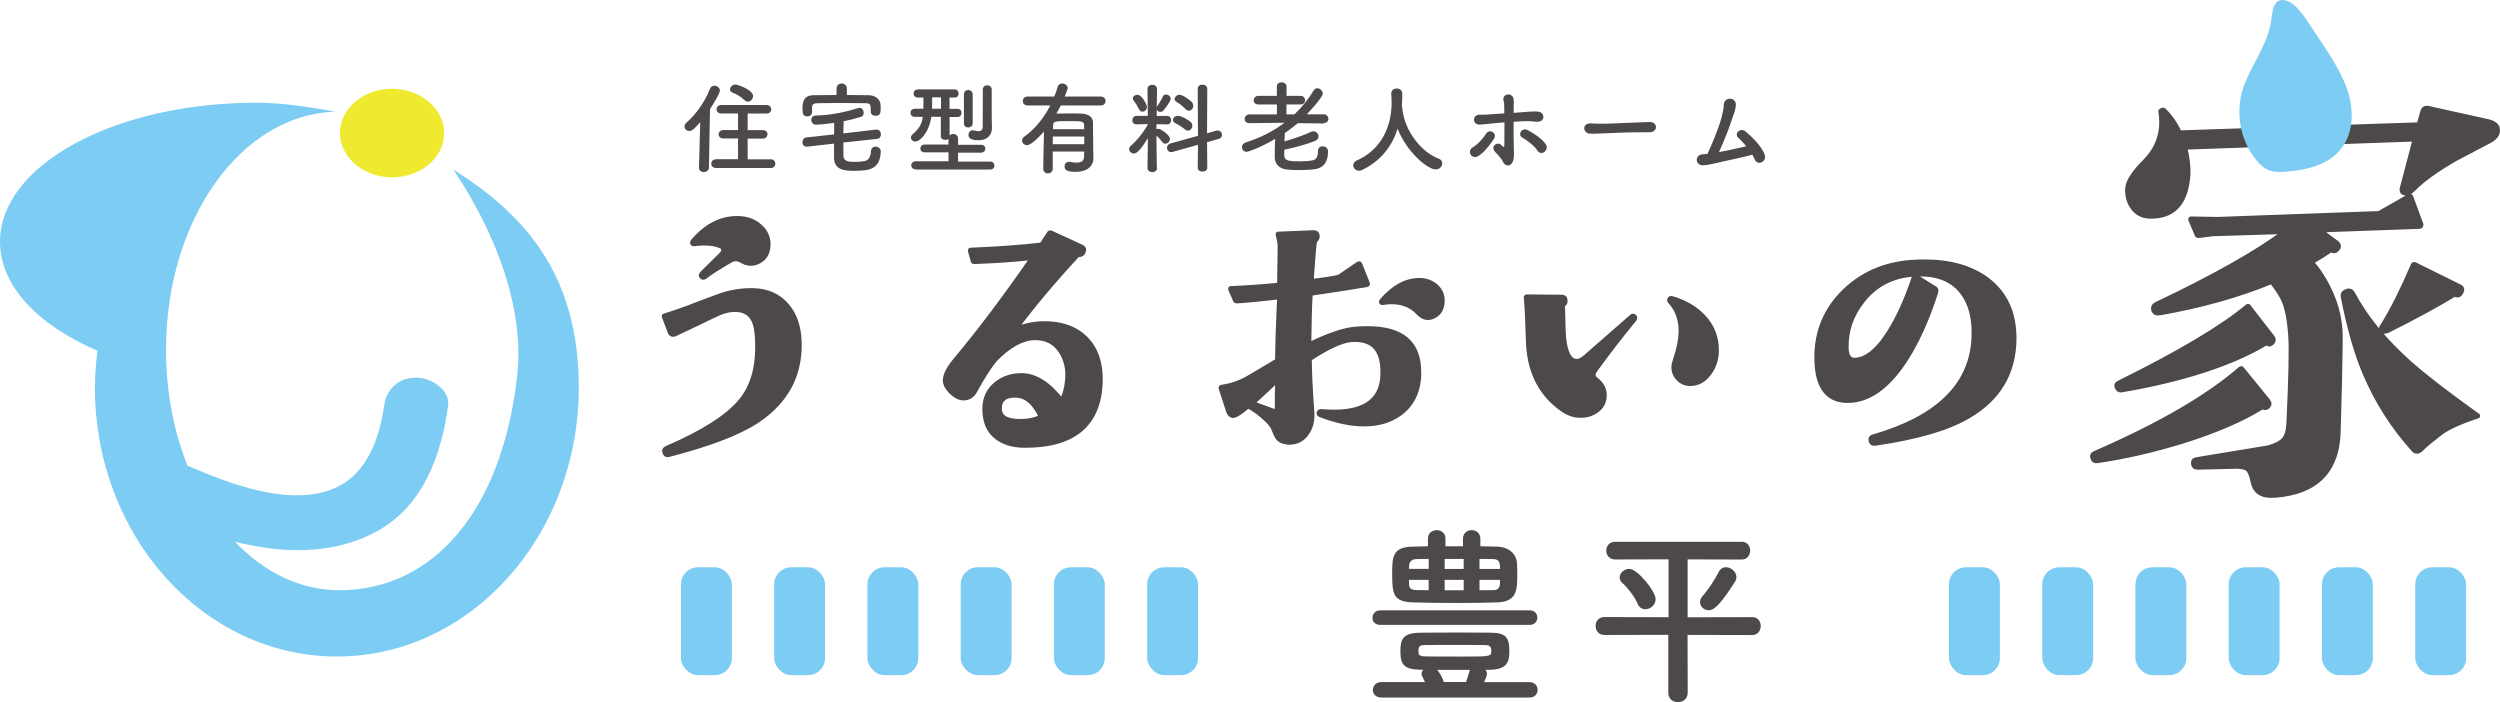 <?xml version="1.0" encoding="UTF-8"?>
<svg id="_レイヤー_2" data-name="レイヤー 2" xmlns="http://www.w3.org/2000/svg" viewBox="0 0 319.5 89.74">
  <defs>
    <style>
      .cls-1 {
        stroke: #4c4948;
        stroke-linecap: round;
        stroke-linejoin: round;
        stroke-width: .55px;
      }

      .cls-1, .cls-2 {
        fill: #4c4948;
      }

      .cls-3 {
        fill: #efe92f;
      }

      .cls-4 {
        fill: #7dccf3;
      }
    </style>
  </defs>
  <g id="_レイヤー_1-2" data-name="レイヤー 1">
    <g>
      <g>
        <path class="cls-1" d="m102.18,43.68c.12,4.25-1.67,7.62-5.38,10.1-2.38,1.57-6.17,3.02-11.35,4.35-.27.07-.44-.04-.52-.33-.1-.25,0-.43.29-.55,4.62-1.99,7.76-3.99,9.43-6.01,1.42-1.72,2.14-4,2.14-6.85,0-1.4-.11-2.42-.33-3.06-.37-1.08-1.12-1.66-2.25-1.73-.79-.05-1.56.1-2.32.44-.39.17-1.4.65-3.02,1.44-.81.39-1.67.8-2.58,1.22-.34.15-.58.05-.7-.29l-.74-1.95c-.02-.07-.01-.11.04-.11,1.11-.34,2.15-.7,3.13-1.07.83-.34,2.21-.86,4.13-1.55,1.3-.44,2.64-.65,4.02-.63,1.87.02,3.34.68,4.42,1.95,1.01,1.18,1.53,2.73,1.58,4.64Zm-4.75-14.48c.52.59.77,1.27.77,2.03,0,1.08-.44,1.83-1.33,2.25-.69.32-1.36.28-2.03-.11-.52-.32-1.01-.34-1.47-.07-1.42.81-2.52,1.51-3.28,2.1-.17.12-.32.11-.44-.04-.05-.05-.07-.1-.07-.15,0-.1.06-.21.18-.33l2.36-2.32c.22-.22.33-.44.33-.66,0-.2-.12-.34-.37-.44-.86-.37-2-.45-3.43-.26-.07,0-.14-.04-.18-.11-.02-.07,0-.16.07-.26,1.67-1.97,3.56-2.95,5.67-2.95,1.35,0,2.42.44,3.21,1.33Z"/>
        <path class="cls-1" d="m140.66,48.81c-.2,5.48-3.46,8.19-9.8,8.14-1.55-.02-2.78-.43-3.68-1.22-.91-.79-1.36-1.94-1.36-3.46,0-1.3.46-2.35,1.38-3.13.92-.79,2.04-1.18,3.37-1.18,1.77.02,3.48,1.11,5.12,3.24.37-.69.6-1.55.7-2.58.15-1.47-.16-2.76-.92-3.85-.76-1.09-1.88-1.62-3.35-1.57-1.57.07-3.23,1.01-4.97,2.8-.79.98-1.62,2.3-2.51,3.94-.34.64-.85.96-1.51.96-.54,0-1.12-.32-1.73-.96-.42-.44-.63-.88-.63-1.33,0-.69.45-1.57,1.36-2.65,3.05-3.64,6.31-7.97,9.8-13.01-2.19.25-4.67.42-7.44.52-.07,0-.12-.02-.15-.07l-.37-1.36c-.02-.07.01-.11.11-.11,3.61-.15,6.62-.37,9.03-.66.22-.32.55-.82.99-1.51.05-.05.11-.06.18-.04l3.94,1.81c.32.15.39.39.22.74-.15.27-.37.36-.66.26-3.24,3.51-5.91,6.69-8,9.54,1.13-.47,2.29-.71,3.46-.74,2.36-.05,4.2.6,5.53,1.93,1.33,1.34,1.95,3.19,1.88,5.55Zm-7.63,4.46c-.86-1.84-1.97-2.75-3.32-2.73-1.28,0-1.93.54-1.95,1.62-.02,1.08.79,1.63,2.43,1.66,1.13.02,2.08-.16,2.84-.55Z"/>
        <path class="cls-1" d="m181.37,47.66c-.02,2.06-.69,3.67-1.99,4.83-1.3,1.15-2.99,1.73-5.05,1.73-1.69,0-3.56-.39-5.6-1.18-.17-.05-.23-.16-.18-.33.05-.12.17-.17.37-.15.47.05.99.07,1.58.07,4.03,0,6.09-1.57,6.19-4.72.05-1.52-.22-2.65-.81-3.39-.66-.83-1.74-1.19-3.24-1.07-1.18.1-2.94.91-5.27,2.43.02,1.92.13,4.18.33,6.78.07,1.03-.13,1.92-.63,2.65-.54.84-1.31,1.25-2.32,1.25-.17,0-.34-.02-.52-.07-.47-.07-.81-.29-1.03-.66-.07-.1-.25-.49-.52-1.18-.2-.34-.45-.66-.77-.96-.86-.81-1.66-1.4-2.4-1.77-.98.81-1.61,1.22-1.88,1.22-.32,0-.54-.2-.66-.59l-.96-2.95c-.02-.07.01-.12.11-.15,1.25-.17,2.42-.58,3.5-1.22l3.61-2.14c.02-2.06.11-4.77.26-8.11-2.56.29-4.37.47-5.45.52-.1,0-.16-.04-.18-.11l-.63-1.44c-.02-.07,0-.11.07-.11,1.82-.07,3.88-.22,6.19-.44.02-1.5.05-3.11.07-4.83,0-.47-.09-.99-.26-1.58-.02-.07,0-.11.07-.11l4.46-.18c.37-.02.55.15.55.52,0,.25-.11.42-.33.52-.12.84-.27,2.57-.44,5.2,1.6-.2,2.76-.38,3.5-.55l2.43-1.66c.15-.1.25-.07.29.07l.96,2.4c.05.12,0,.2-.15.22-2.04.34-4.42.71-7.15,1.11-.1,1.72-.16,3.88-.18,6.49,2.48-1.2,4.43-1.87,5.86-1.99.56-.05,1.11-.07,1.62-.07,4.45,0,6.63,1.9,6.56,5.71Zm-18.13.92c-.79.76-1.84,1.74-3.17,2.95.56.2,1.46.53,2.69.99.22.05.36-.04.41-.26.02-.1.04-.29.04-.59-.02-.54-.02-1.06,0-1.55.02-.69.04-1.2.04-1.55Zm21.11-10.13c0,.96-.38,1.62-1.14,1.99-.25.12-.49.18-.74.18-.42,0-.84-.22-1.25-.66-.86-.91-1.99-1.36-3.39-1.36-.39,0-.77.04-1.14.11-.07,0-.13-.02-.18-.07-.02-.07,0-.15.07-.22,1.5-1.74,3.11-2.62,4.83-2.62.81,0,1.5.25,2.08.74.58.49.87,1.13.87,1.92Z"/>
        <path class="cls-1" d="m208.9,40.81c-1.87,2.28-3.54,4.45-5.01,6.49-.34.47-.33.85.04,1.14.76.59,1.14,1.27,1.14,2.03,0,.81-.3,1.46-.9,1.93-.6.48-1.32.72-2.16.72s-1.57-.25-2.28-.74c-2.73-1.89-4.2-4.65-4.42-8.29-.02-.61-.07-1.9-.15-3.87-.02-.52-.07-1.26-.15-2.25.02-.02.06-.05.11-.07l4.46.04c.34,0,.5.18.48.55,0,.25-.12.41-.37.48.05.17.07.59.07,1.25.02,1.33.06,2.3.11,2.91.2,2.01.75,3.02,1.66,3.02.32,0,.7-.2,1.14-.59l5.82-5.09c.07-.07.13-.11.18-.11.12,0,.21.05.26.15.05.1.04.2-.04.29Zm7.08,8.25c-.57,0-1.06-.21-1.47-.63-.42-.42-.63-.91-.63-1.47,0-.27.06-.58.18-.92.49-1.42.74-2.69.74-3.8,0-1.47-.47-2.71-1.4-3.72-.07-.07-.09-.17-.04-.29.07-.12.18-.16.33-.11,1.67.49,3.01,1.28,4.02,2.36,1.13,1.2,1.69,2.63,1.69,4.27,0,1.08-.29,2.04-.88,2.87-.66.96-1.51,1.44-2.54,1.44Z"/>
        <path class="cls-1" d="m257.43,43.21c0,4.4-1.97,7.74-5.9,10.02-2.65,1.55-6.62,2.7-11.9,3.46-.29.05-.48-.07-.55-.37-.07-.27.02-.44.29-.52,8.28-2.38,12.57-6.57,12.86-12.57.12-2.46-.36-4.4-1.44-5.82-1.18-1.57-2.98-2.36-5.42-2.36-3.05,0-5.45,1.09-7.22,3.28-1.5,1.84-2.22,3.88-2.17,6.12.02,1.06.38,1.57,1.07,1.55,1.62-.05,3.24-1.5,4.86-4.35,1.01-1.77,1.92-3.88,2.73-6.34.02-.05.06-.06.11-.04l2.36,1.47c.32.12.42.36.29.7-1.13,3.49-2.44,6.37-3.94,8.66-2.28,3.46-4.77,5.17-7.44,5.12-2.58-.05-3.87-1.9-3.87-5.56,0-3.32,1.18-6.13,3.54-8.44,2.28-2.21,5.11-3.45,8.47-3.72.61-.05,1.2-.07,1.77-.07,3.32,0,6.01.77,8.07,2.32,2.28,1.74,3.43,4.23,3.43,7.44Z"/>
      </g>
      <path class="cls-1" d="m289.85,51.21c.23.27.23.52,0,.75-.12.12-.25.17-.41.17-.08,0-.17-.04-.29-.12-2.52,1.59-5.92,3.06-10.22,4.41-3.79,1.16-7.43,1.99-10.91,2.5-.31.04-.5-.08-.58-.35-.12-.31-.04-.52.23-.64,8.28-3.6,14.49-7.2,18.63-10.8.12-.08.19-.08.23,0l3.31,4.06Zm.58-8.13c.19.27.17.52-.06.75-.23.23-.46.23-.7,0-4.45,2.67-10.62,4.68-18.52,6.04-.27.04-.46-.06-.58-.29-.15-.31-.1-.52.17-.64,7.82-3.87,13.31-7.14,16.49-9.81.08-.04.14-.02.17.06l3.02,3.89Zm8.19-26.82l10.51-.35.46-1.63c.12-.46.44-.6.99-.41l7.37,1.63c.85.19,1.28.58,1.28,1.16,0,.54-.37,1.01-1.1,1.39l-4.3,2.26c-2.36,1.36-4.12,2.61-5.28,3.77-.43.43-.75.64-.99.64-.58,0-.75-.31-.52-.93l1.57-5.98-29.37,1.04c.35,1.32.48,2.52.41,3.6-.27,3.52-1.88,5.26-4.82,5.22-.93,0-1.66-.35-2.21-1.04-.54-.7-.79-1.53-.75-2.5.04-.89.77-2.05,2.21-3.48,1.43-1.43,2.15-3.11,2.15-5.05,0-.43-.04-.89-.12-1.39.08-.12.21-.17.41-.17.81.77,1.49,1.74,2.03,2.9l12.19-.41,7.9-.29Zm10.8,12.42c.04.19-.04.29-.23.29l-12.71.46,2.21,1.63c.27.27.27.54,0,.81-.23.27-.48.29-.75.06-.74.5-1.57,1.03-2.5,1.57.5.62.83,1.04.99,1.28,1.63,2.44,2.52,4.93,2.67,7.49.04.62.02,2.73-.06,6.33-.04,1.39-.1,3.48-.17,6.27-.04,4.91-2.42,7.7-7.14,8.36-.54.08-1.04.12-1.51.12-1.32,0-2.09-.6-2.32-1.8-.16-.77-.36-1.29-.61-1.54s-.76-.38-1.54-.38l-4.88.12c-.35,0-.54-.16-.58-.46-.04-.35.1-.54.41-.58l9.17-1.51c.97-.27,1.63-.62,2-1.04.37-.43.57-1.12.61-2.09.27-5.84.35-9.56.23-11.15-.15-2.32-.52-3.99-1.1-4.99-.27-.5-.7-1.14-1.28-1.92-4.22,1.74-8.98,3.08-14.28,4.01-.39.08-.66-.02-.81-.29-.15-.39-.04-.68.35-.87,7.39-3.52,12.85-6.6,16.37-9.23l-9.23.29-1.74.23c-.12,0-.19-.04-.23-.12l-.81-1.92c-.04-.12-.02-.17.06-.17l3.42.06,20.61-.75,3.77-2.15c.19-.12.31-.08.35.12l1.28,3.48Zm7.2,24.38c.12.08.1.14-.06.17-2.24.74-3.83,1.47-4.76,2.21-1.16.89-1.94,1.54-2.32,1.94-.39.41-.74.44-1.05.09-2.59-2.86-4.66-6.11-6.21-9.75-1.08-2.52-2.01-5.77-2.79-9.75-.08-.39.08-.64.46-.75.35-.15.62-.06.81.29,1.66,3.1,4.08,6.06,7.26,8.88,1.82,1.63,4.7,3.85,8.65,6.68Zm-2.09-15.67c-.12.23-.27.35-.46.35-.12,0-.23-.04-.35-.12-2.09,1.28-4.93,2.83-8.53,4.64-.58.23-.87.12-.87-.35,0-.08.04-.15.12-.23,1.24-1.97,2.55-4.59,3.95-7.84.04-.08.12-.1.23-.06l5.75,2.84c.31.16.37.41.17.75Z"/>
      <path class="cls-4" d="m298.97,19.28h0c-1.66,1.88-4.33,2.47-6.83,2.66-.76.06-1.55.09-2.25-.21-.62-.26-1.11-.74-1.53-1.26-2.1-2.56-2.74-6.23-1.64-9.35.98-2.75,2.8-4.99,3.43-7.89.3-1.37.12-3.63,2.01-3.16,1.47.36,2.89,2.94,3.66,4.06,1.36,1.98,2.79,4.09,3.76,6.29,1.23,2.79,1.55,6.41-.61,8.86Z"/>
      <g>
        <path class="cls-2" d="m89.5,15.6c-.86,1.01-1.14,1.14-1.42,1.14-.34,0-.6-.27-.6-.57,0-.15.06-.32.22-.46,1.24-1.1,2.36-2.63,3.03-4.35.11-.28.34-.41.57-.41.34,0,.7.27.7.63s-.84,1.73-1.26,2.36l-.14,7.48c-.01.38-.33.57-.65.57s-.62-.18-.62-.55v-.03l.16-5.84Zm2.03,5.87c-.43,0-.63-.28-.63-.56s.22-.56.63-.56h2.79s0-2.65,0-2.65h-1.86c-.41.01-.62-.27-.62-.53s.22-.55.62-.55h1.86s0-2.12,0-2.12h-2.13c-.42.01-.62-.27-.62-.53s.2-.55.62-.55h5.76c.41,0,.61.28.61.56s-.2.53-.61.53h-2.4s0,2.12,0,2.12h1.93c.41-.01.61.27.61.53s-.2.55-.61.55h-1.93s0,2.65,0,2.65h2.96c.38-.01.58.28.58.56s-.19.55-.58.55h-6.98Zm3.6-8.68c-.46-.47-1.09-.8-1.5-.95-.23-.09-.33-.24-.33-.42,0-.29.3-.62.69-.62.24,0,2.25.66,2.25,1.48,0,.37-.32.71-.67.71-.14,0-.29-.06-.43-.2Z"/>
        <path class="cls-2" d="m107.78,18.19c0,.57,0,1.15.01,1.75.03.71.72.75,1.51.75.38,0,.75-.04,1.17-.1.61-.09.81-.69.84-1.28.03-.39.29-.57.58-.57.33,0,.67.23.67.61v.04c-.1,2.17-1.32,2.44-3.39,2.44-1.22,0-2.55-.08-2.58-1.67v-1.81l-3.41.39h-.1c-.36,0-.53-.28-.53-.56s.16-.58.51-.62l3.54-.38c0-.49,0-.98.01-1.48-.72.11-1.76.23-2.33.23-.38,0-.6-.3-.6-.61,0-.27.18-.53.55-.55,1.7-.06,3.3-.29,5.4-.95.08-.03.14-.04.2-.04.36,0,.55.33.55.63,0,.23-.1.46-.33.52-.65.2-1.43.41-2.23.56-.01.53-.03,1.04-.04,1.56l4.19-.49h.08c.34,0,.53.32.53.62,0,.27-.15.53-.49.57l-4.3.46Zm.48-6.05c.94,0,1.88.01,2.8.03.69.01,1.46.44,1.48,1.28.01.15.01.29.01.44,0,.51-.06.91-.65.91-.32,0-.62-.19-.62-.53v-.03c0-.88,0-1.04-.69-1.05-1.01-.01-2.22-.03-3.39-.03-.96,0-1.9.01-2.68.03-.69.01-.72.23-.74.56v.56h0c0,.37-.3.57-.61.57-.6,0-.61-.47-.61-1.01,0-.6.04-1.69,1.36-1.7.99-.01,1.99-.03,2.99-.03v-.82c0-.43.33-.65.66-.65s.66.22.66.65v.82Z"/>
        <path class="cls-2" d="m117.06,21.65c-.39,0-.6-.25-.6-.52s.2-.52.6-.52h4.16s0-1.14,0-1.14h-3.03c-.38.01-.57-.24-.57-.49s.19-.51.57-.51h3.02s0-.72,0-.72c-.11.09-.25.13-.41.13-.28,0-.56-.15-.56-.48v-2.47s-1.22,0-1.22,0c-.29,2.04-1.46,3.16-2.04,3.16-.33,0-.56-.23-.56-.51,0-.14.06-.29.22-.42.89-.77,1.18-1.36,1.29-2.22h-1.01c-.38,0-.56-.25-.56-.52s.19-.52.56-.52h1.08s.01-.3.01-.3c.01-.2.01-.39.01-.57,0-.19,0-.37-.01-.56h-.7c-.37,0-.56-.25-.56-.51,0-.27.19-.53.57-.53h4.68c.34,0,.51.27.51.52,0,.27-.16.52-.49.52h-.67v1.45s1.03-.01,1.03-.01h.01c.33,0,.49.25.49.52s-.16.52-.49.52h-1.03v2.35c.13-.11.3-.18.47-.18.3,0,.61.2.61.6v.79h2.92c.38-.01.57.24.57.49s-.19.51-.57.51h-2.92s0,1.14,0,1.14h4.09c.36-.01.56.27.56.53s-.18.49-.56.49h-9.46Zm3.2-9.21h-1.13c0,.43-.01.84-.01,1.18v.28h1.14v-1.46Zm2.93-.39c0-.37.28-.55.55-.55.29,0,.57.19.57.55v3.73c0,.34-.28.51-.56.51s-.56-.16-.56-.51v-3.73Zm3.58,4.28v.03c0,.74-.43,1.56-1.71,1.56-.82,0-1.29-.19-1.29-.67,0-.3.2-.61.55-.61.05,0,.11.01.16.03.19.05.41.1.58.1.29,0,.52-.13.53-.63,0-.52.01-2.66.01-3.93v-.76c0-.37.28-.55.57-.55s.57.18.57.55v3.46l.03,1.43Z"/>
        <path class="cls-2" d="m139.74,20.22v.03c0,.77-.56,1.71-2.27,1.71-1.09,0-1.42-.22-1.42-.7,0-.29.2-.58.56-.58.05,0,.09,0,.14.01.28.05.58.09.85.09.96,0,.96-.44.96-1.41h-4.02v2.19c0,.39-.3.6-.61.6s-.6-.19-.6-.58.04-2.93.09-4.77c-.38.44-1.57,1.74-2.17,1.74-.36,0-.63-.28-.63-.58,0-.18.09-.37.3-.52,1.41-1,2.52-2.44,3.31-3.97h-2.91c-.41,0-.61-.29-.61-.57s.2-.57.61-.57h3.42c.16-.42.32-.82.43-1.24.09-.3.33-.43.58-.43.34,0,.7.24.7.57,0,.1-.03.24-.38,1.1h4.62c.39,0,.6.28.6.56s-.2.58-.6.58h-5.12c-.18.36-.37.7-.56,1.04.6-.01,1.29-.03,1.95-.03.43,0,.84.01,1.21.03,1.03.04,1.48.49,1.51,1.08.03.58.01,2.82.03,3.34l.03,1.29Zm-1.17-2.77h-4.02v.98h4.02v-.98Zm-.01-.94c0-.24-.01-.42-.01-.55-.03-.48-.42-.48-1.83-.48-1.8,0-2.11,0-2.13.48,0,.15-.01.33-.01.55h3.98Z"/>
        <path class="cls-2" d="m147.87,21.48c0,.34-.3.52-.61.52s-.61-.18-.61-.52h0s.05-3.83.05-3.83c-1.15,1.88-1.57,1.97-1.78,1.97-.33,0-.62-.27-.62-.57,0-.14.06-.28.22-.41.67-.57,1.59-1.66,2.18-2.74v-.04l-1.43.03h-.01c-.38,0-.55-.25-.55-.51,0-.28.19-.57.56-.57h1.42l-.04-3.41h0c0-.38.3-.57.61-.57s.61.19.61.56h0s-.03,1.07-.04,2.3c.01-.04.04-.08.06-.11.2-.29.55-.84.72-1.23.09-.19.24-.27.41-.27.28,0,.6.24.6.55,0,.24-.51,1-.93,1.48-.11.13-.25.19-.39.19-.2,0-.39-.11-.47-.29v.81s1.33,0,1.33,0c.34,0,.52.27.52.53s-.18.55-.51.55h-.01l-1.36-.03v.65c.08-.04.16-.06.25-.06.3,0,1.47.81,1.47,1.29,0,.33-.29.61-.58.61-.14,0-.29-.06-.41-.22-.23-.3-.49-.61-.74-.81.01,1.85.06,4.15.06,4.15h0Zm-2.3-7.5c-.18-.43-.55-.96-.69-1.13-.08-.09-.11-.19-.11-.27,0-.27.3-.47.6-.47.57,0,1.21,1.27,1.21,1.56,0,.36-.29.6-.58.6-.16,0-.33-.09-.42-.29Zm7.52,4.53l-3.22.9c-.08.03-.14.03-.2.03-.33,0-.53-.27-.53-.55,0-.23.14-.46.43-.55l3.53-.98-.03-6c0-.37.29-.55.6-.55s.62.19.62.55l-.03,5.67,1.18-.33c.06-.01.13-.03.18-.03.33,0,.55.29.55.57,0,.22-.13.43-.41.51l-1.5.42.03,3.27c0,.33-.3.49-.61.49s-.61-.16-.61-.49l.03-2.94Zm-1.66-1.98c-.41-.34-.94-.65-1.24-.8-.2-.1-.29-.25-.29-.41,0-.25.27-.52.63-.52.49,0,1.37.56,1.6.75.18.15.25.34.25.52,0,.33-.25.62-.56.62-.13,0-.27-.05-.39-.16Zm.09-2.58c-.36-.39-.85-.75-1.17-.93-.16-.09-.23-.22-.23-.36,0-.27.28-.55.62-.55.43,0,1.38.72,1.57.93.14.15.19.32.19.48,0,.33-.25.63-.57.63-.14,0-.28-.06-.42-.22Z"/>
        <path class="cls-2" d="m169.18,15.78l-3.32-.04c-.53.44-1.09.88-1.66,1.27v.05c-.01.36-.04.7-.05,1.01,1.07-.3,2.45-.77,3.39-1.21.1-.05.22-.08.3-.08.38,0,.67.32.67.65,0,.23-.14.47-.51.61-1.07.42-2.79.89-3.87,1.09v.77c.03.71.84.72,1.99.72.6,0,1.22-.04,1.66-.13.53-.11.66-.65.66-1.19,0-.41.28-.6.58-.6.34,0,.7.23.7.62,0,1.65-.79,2.19-1.75,2.31-.63.08-1.38.11-2.09.11-.53,0-1.05-.03-1.45-.08-.94-.11-1.52-.7-1.52-1.6,0-.81.03-1.52.05-2.31-1.79,1.07-3.39,1.65-3.64,1.65-.37,0-.6-.29-.6-.6,0-.24.15-.48.49-.6,1.83-.57,3.5-1.42,4.95-2.51l-4.47.05h-.01c-.42,0-.61-.25-.61-.52,0-.29.23-.6.62-.6h3.5v-1.27h-2.36c-.42,0-.61-.25-.61-.52,0-.29.22-.58.61-.58h2.35v-1.18c0-.37.3-.55.61-.55s.63.19.63.55v1.18h1.79c.38,0,.58.28.58.57,0,.27-.19.53-.58.53h-1.8v1.27h1.01c.94-.89,1.78-1.92,2.47-3.06.13-.2.29-.28.46-.28.34,0,.7.33.7.67,0,.55-2.03,2.65-2.04,2.66h2.16c.38,0,.6.3.6.58s-.19.53-.58.53h-.01Z"/>
        <path class="cls-2" d="m179.18,13.56s.01.06.01.1c.24,3.11,2.52,5.81,4.64,6.6.36.13.49.37.49.62,0,.38-.33.77-.84.77-1.08,0-3.76-2.31-4.86-5.2-.71,2.19-2.14,4.15-4.57,5.28-.13.06-.25.09-.37.09-.42,0-.74-.34-.74-.7,0-.24.14-.47.47-.62,4.33-1.93,4.44-6.38,4.44-7.33,0-.38-.03-.81-.05-1.19v-.04c0-.42.36-.63.71-.63s.7.22.7.67-.01.99-.05,1.53v.05Z"/>
        <path class="cls-2" d="m187.95,19.75c-.16-.28-.14-.69.24-.9.65-.36,1.41-1.23,1.75-1.79.39-.63,1.47-.08.99.67-.34.55-1.23,1.78-2.07,2.25-.37.2-.75.04-.91-.23Zm5.52-.58c.01.41.04.76-.03,1.12-.09.51-.38.88-.72.86-.27-.01-.51-.19-.61-.41-.24-.55-.88-1.15-.98-1.27-.79-.81.3-1.41.71-.95.36.39.42.29.42-.05.01-.9.01-1.93.01-2.84-.55.05-1.05.1-1.51.14-.96.09-1.37.16-1.73.15-.88-.03-.89-1.28.09-1.26.44.01,1.09-.01,1.56-.06.44-.04.98-.08,1.57-.11,0-.34,0-.65-.01-.9-.01-.36-.03-.53-.09-.76-.22-.82,1.12-1.14,1.29-.15.04.18.03.43.01.8,0,.25-.01.57-.01.94.28-.01.56-.04.84-.06.89-.08,1.76-.15,2.26-.1.56.05.76.47.69.81-.08.34-.43.55-.98.48-.7-.09-1.29-.08-1.99-.04-.29.01-.56.04-.82.05-.01,1.17-.01,2.51.03,3.62Zm3.02.08c-.39-.62-1.36-1.34-1.93-1.66-.66-.36-.08-1.38.7-.95.56.3,1.79,1.01,2.31,1.83.23.36.05.76-.2.95s-.63.2-.88-.16Z"/>
        <path class="cls-2" d="m210.82,16.9h-.66c-2.42,0-4.28.11-5.28.15-.66.03-1,.04-1.26.04-.15,0-.27-.01-.41-.01-.48-.01-.74-.36-.74-.69s.25-.62.76-.62h.08c.47.03,1.03.04,1.53.04,1.04,0,3.76-.15,5.99-.22h.03c.51,0,.77.33.77.65s-.27.66-.81.66h-.01Z"/>
        <path class="cls-2" d="m219.63,20.78c-1.08.25-1.57.33-1.98.34-1.01.04-1.14-1.38.03-1.41.16,0,.34-.03.53-.04.58-1.23,1.42-3.22,1.81-4.68.11-.42.28-1.14.28-1.59,0-1.05,1.64-1.07,1.54.09-.05.63-.23.93-.41,1.51-.47,1.5-1.12,3.03-1.74,4.44.91-.18,2.3-.46,3.48-.75-.36-.43-.72-.82-1-1.07-.61-.51.23-1.42.95-.79.62.53,2.06,1.84,2.42,2.99.14.44-.13.8-.43.93s-.7.04-.86-.38c-.08-.19-.18-.39-.3-.6-1.51.42-3.32.75-4.31.99Z"/>
      </g>
      <rect class="cls-4" x="87.03" y="72.5" width="6.5" height="13.78" rx="2.17" ry="2.17"/>
      <rect class="cls-4" x="98.94" y="72.5" width="6.5" height="13.78" rx="2.17" ry="2.17"/>
      <rect class="cls-4" x="110.86" y="72.5" width="6.5" height="13.78" rx="2.17" ry="2.17"/>
      <rect class="cls-4" x="122.78" y="72.5" width="6.5" height="13.78" rx="2.17" ry="2.17"/>
      <rect class="cls-4" x="134.69" y="72.5" width="6.5" height="13.78" rx="2.17" ry="2.17"/>
      <rect class="cls-4" x="146.61" y="72.5" width="6.5" height="13.78" rx="2.17" ry="2.17"/>
      <rect class="cls-4" x="249.08" y="72.5" width="6.5" height="13.78" rx="2.17" ry="2.17"/>
      <rect class="cls-4" x="261" y="72.5" width="6.5" height="13.78" rx="2.17" ry="2.17"/>
      <rect class="cls-4" x="272.91" y="72.5" width="6.5" height="13.78" rx="2.17" ry="2.17"/>
      <rect class="cls-4" x="284.83" y="72.5" width="6.5" height="13.78" rx="2.17" ry="2.17"/>
      <rect class="cls-4" x="296.75" y="72.5" width="6.5" height="13.78" rx="2.17" ry="2.17"/>
      <rect class="cls-4" x="308.67" y="72.5" width="6.5" height="13.78" rx="2.17" ry="2.17"/>
      <g>
        <path class="cls-2" d="m176.41,79.86c-.69,0-1.01-.44-1.01-.88,0-.49.34-.98,1.01-.98h19.1c.64,0,.96.47.96.93s-.32.93-.96.93h-19.1Zm.1,9.27c-.71,0-1.06-.47-1.06-.93,0-.52.37-1.03,1.06-1.03h5.6c-.1-.25-.25-.52-.37-.79-.05-.1-.07-.2-.07-.29,0-.2.1-.37.25-.49h-.3c-2.19-.05-2.65-.64-2.65-2.36,0-1.52.27-2.36,2.56-2.38,1.67-.02,3.39-.02,5.16-.02,1.28,0,2.61,0,3.91.02,1.79.02,2.29.59,2.29,2.21,0,1.2,0,2.48-2.48,2.53h-.57c.12.15.2.32.2.52,0,.22-.37,1.06-.37,1.06h5.83c.66,0,1.01.49,1.01.98s-.34.98-1.01.98h-18.98Zm12.66-19.32c.71,0,1.4.05,2.11.05,1.52.02,2.48.91,2.58,2.04.02.37.05.84.05,1.33,0,2.21-.02,3.69-2.65,3.76-1.62.05-3.34.07-5.06.07-1.92,0-3.81-.02-5.53-.07-2.61-.07-2.75-1.03-2.75-3.64,0-2.16.02-3.47,2.68-3.49.61,0,1.25-.05,1.89-.05v-.98c0-.71.57-1.08,1.13-1.08s1.11.37,1.11,1.08v.98h2.24v-.98c0-.71.57-1.08,1.11-1.08s1.11.37,1.11,1.08v.98Zm-6.59,1.62c-.54,0-1.06.02-1.57.02-.69.02-.91.42-.93.91v.34h2.51v-1.28Zm0,2.68h-2.51v.49c.02.54.17.79.96.81.52,0,1.01.02,1.55.02v-1.33Zm7.18,8.33c-1.18-.02-2.51-.02-3.81-.02s-2.63,0-3.86.02c-.69,0-.81.22-.81.69,0,.1.02.22.02.37,0,.2.25.39.81.39,1.33.02,2.93.02,4.5.02,3.96,0,3.98,0,3.98-.76,0-.66-.42-.71-.84-.71Zm-2.41,4.72c.15-.39.29-.84.47-1.45,0-.02.05-.07.05-.1h-4.18c.29.34.64.98.84,1.55h2.83Zm-.29-15.73h-2.43v1.28h2.43v-1.28Zm0,2.68h-2.43v1.33h2.43v-1.33Zm4.65-1.4c0-.15-.02-.3-.02-.42-.05-.59-.27-.84-.91-.84-.54,0-1.13-.02-1.7-.02v1.28h2.63Zm-2.63,1.4v1.33c.59,0,1.18-.02,1.75-.02s.84-.25.86-.84c0-.15.02-.29.02-.47h-2.63Z"/>
        <path class="cls-2" d="m215.67,81.13l.02,7.4c0,.81-.61,1.2-1.25,1.2s-1.23-.39-1.23-1.2v-7.4l-8.16.02c-.76,0-1.13-.57-1.13-1.16s.37-1.13,1.13-1.13l8.19.02v-7.4l-6.83.02c-.76,0-1.13-.57-1.13-1.13s.37-1.13,1.13-1.13h16.2c.71,0,1.06.57,1.06,1.11,0,.59-.37,1.16-1.06,1.16l-6.93-.02v7.4l8.28-.02c.71,0,1.06.57,1.06,1.13s-.37,1.16-1.06,1.16l-8.28-.02Zm-6.39-3.98c-.44-1.06-1.45-2.21-1.92-2.63-.27-.22-.37-.47-.37-.71,0-.59.59-1.11,1.23-1.11,1.06,0,3.37,2.88,3.37,3.86,0,.74-.66,1.3-1.3,1.3-.42,0-.79-.2-1.01-.71Zm7.99-.22c0-.25.1-.52.32-.76.79-.89,1.62-2.19,2.06-3.07.22-.44.57-.61.93-.61.64,0,1.33.57,1.33,1.25,0,.22-.05.42-.2.64-2.14,3.37-2.83,3.61-3.34,3.61-.59,0-1.11-.47-1.11-1.06Z"/>
      </g>
      <g>
        <path class="cls-3" d="m56.76,17.19c-.1,3.11-3.18,5.57-6.85,5.47-3.68-.1-6.57-2.72-6.46-5.84.12-3.12,3.19-5.58,6.86-5.47,3.68.1,6.57,2.71,6.45,5.84"/>
        <path class="cls-4" d="m58,21.69c-.35-.16,9.61,12.88,8.09,26.4-1.9,16.88-10.51,27.34-22.74,27.34-4.99,0-9.6-2.3-13.31-6.19,5.84,1.45,11.93,1.7,17.41-.96,6.69-3.26,8.98-10.26,9.82-16.44.26-1.94-2.05-3.58-4.09-3.58-2.42,0-3.82,1.64-4.09,3.58-.5,3.68-1.91,8.03-5.35,10.05-5.68,3.33-14.2.05-19.79-2.39-1.74-4.39-2.73-9.43-2.73-14.79,0-16.74,9.64-30.08,21.62-30.44-3.19-.56-6.57-1.14-10.1-1.14C14.66,13.13,0,21.08,0,30.9c0,5.65,4.88,10.67,12.45,13.92-.18,1.54-.32,3.09-.32,4.69,0,18.99,13.85,34.39,30.92,34.39s30.92-15.4,30.92-34.39c0-14.87-7.39-22.36-15.97-27.81"/>
      </g>
    </g>
  </g>
</svg>